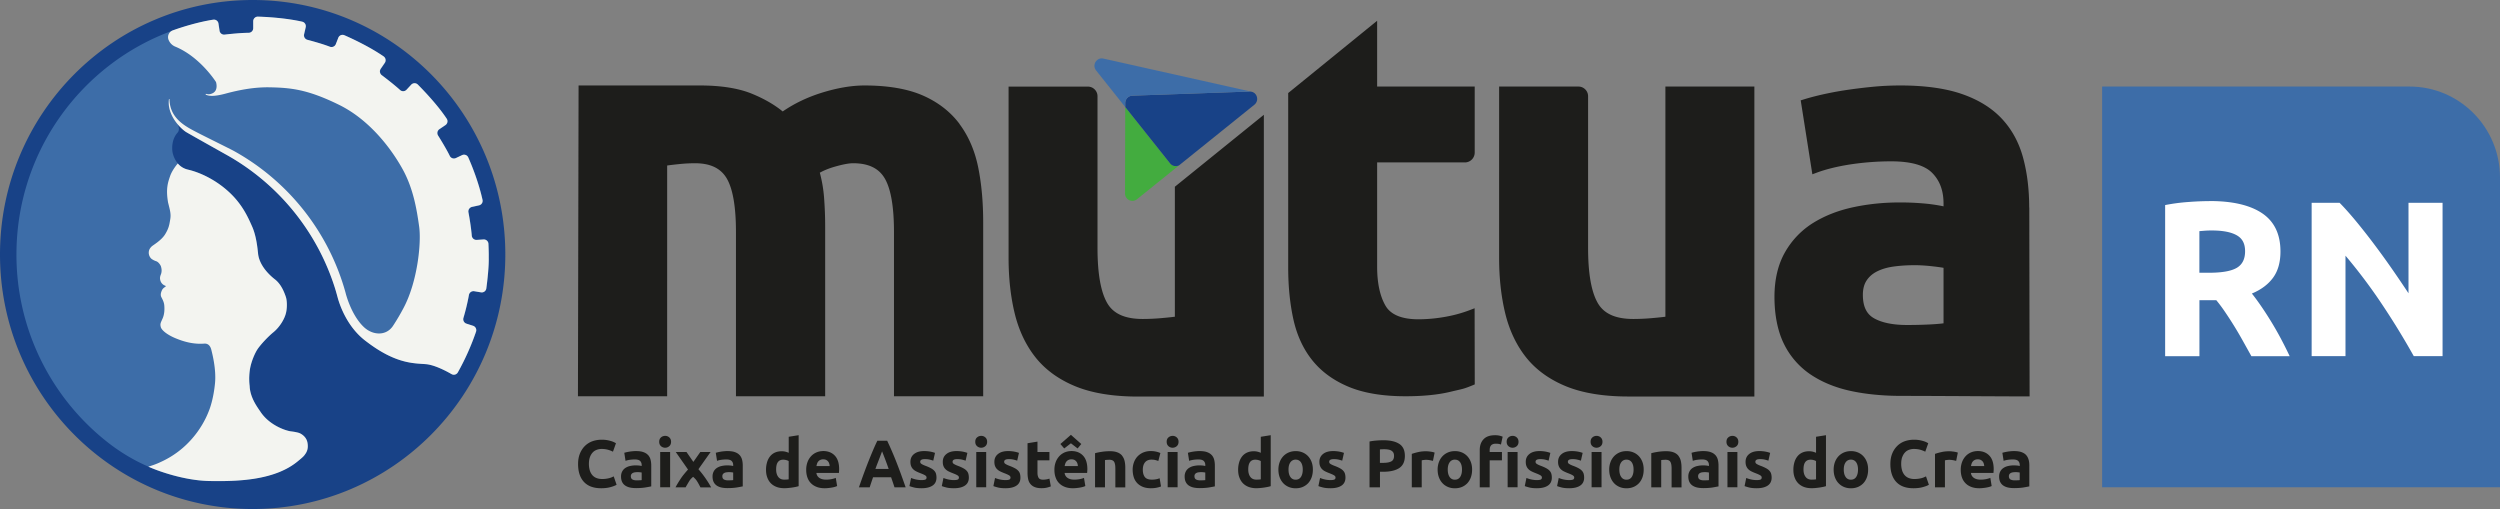 <svg width="388" height="79" fill="none" xmlns="http://www.w3.org/2000/svg"><rect width="100%" height="100%" fill="#808080" stroke="none"/><g clip-path="url(#a)"><path d="M148.921 19.237c-1.416-1.897-3.341-3.387-5.719-4.427-2.358-1.025-5.392-1.545-9.026-1.545-2.029 0-4.275.386-6.675 1.138-2.239.702-4.261 1.68-6.026 2.895-1.29-1.054-2.888-1.975-4.771-2.748-2.071-.85-4.792-1.285-8.077-1.285H89.795l-.098 48.233h13.845V25.687c.628-.085 1.27-.162 1.919-.225a23.687 23.687 0 0 1 2.399-.127c2.343 0 3.941.745 4.882 2.277.984 1.609 1.479 4.433 1.479 8.403v25.483h13.845V35.333a59.18 59.18 0 0 0-.174-4.707 21.138 21.138 0 0 0-.656-3.822c.677-.38 1.507-.71 2.469-.977 1.158-.323 2.058-.492 2.686-.492 2.343 0 3.94.745 4.875 2.277.984 1.609 1.479 4.433 1.479 8.403v25.483h13.845V34.476c0-3.105-.258-5.965-.774-8.501-.523-2.586-1.5-4.848-2.909-6.738h.014ZM182.345 49.153c-.642.085-1.367.155-2.162.225-.998.085-1.946.127-2.825.127-2.734 0-4.534-.794-5.496-2.431-1.012-1.715-1.528-4.595-1.528-8.558V14.944a1.5 1.5 0 0 0-1.493-1.504h-12.31v26.608c0 3.105.321 5.993.948 8.585.642 2.635 1.73 4.94 3.244 6.844 1.527 1.918 3.613 3.429 6.207 4.49 2.567 1.046 5.824 1.58 9.661 1.58h19.557v-43.73l-13.81 11.165v20.164l.007.007ZM258.483 49.154c-.642.084-1.367.154-2.162.224-.998.085-1.946.127-2.825.127-2.734 0-4.534-.794-5.496-2.431-1.012-1.714-1.528-4.595-1.528-8.558V14.937a1.5 1.5 0 0 0-1.492-1.503h-12.318V40.04c0 3.105.321 5.993.948 8.586.642 2.634 1.73 4.939 3.244 6.843 1.527 1.918 3.613 3.429 6.207 4.49 2.567 1.046 5.824 1.58 9.661 1.58h19.557V13.434h-13.81v35.713l.014.007ZM314.931 32.2c0-2.825-.321-5.431-.956-7.75-.641-2.36-1.757-4.398-3.313-6.05-1.555-1.657-3.648-2.943-6.207-3.821-2.532-.872-5.734-1.314-9.507-1.314-1.472 0-2.958.07-4.415.217-1.437.141-2.832.317-4.136.513a52.38 52.38 0 0 0-3.641.689 40.035 40.035 0 0 0-2.79.738l-.496.154 1.807 11.474.683-.253c1.479-.548 3.265-.984 5.294-1.293a42.142 42.142 0 0 1 6.264-.464c3.034 0 5.168.597 6.347 1.785 1.193 1.201 1.772 2.761 1.772 4.777v.422a25.39 25.39 0 0 0-2.428-.386 41.35 41.35 0 0 0-4.422-.218c-2.455 0-4.861.246-7.149.737-2.316.492-4.401 1.307-6.201 2.417a12.767 12.767 0 0 0-4.394 4.56c-1.095 1.904-1.646 4.244-1.646 6.956 0 2.712.474 5.22 1.416 7.166a12.162 12.162 0 0 0 4.094 4.8c1.751 1.2 3.857 2.079 6.264 2.606 2.371.52 5.05.78 7.958.78 2.72 0 8.307.028 12.792.056 3.055.014 5.622.028 6.473.028h.6l-.049-29.333-.014.007ZM301.63 50.18c-.579.076-1.298.133-2.142.175a70.052 70.052 0 0 1-3.522.084c-2.197 0-3.934-.358-5.161-1.068-1.137-.66-1.688-1.84-1.688-3.611 0-.9.195-1.644.579-2.227.397-.598.927-1.061 1.632-1.413.725-.365 1.59-.618 2.567-.752 1.018-.14 2.113-.21 3.264-.21.816 0 1.737.056 2.727.168.711.078 1.304.162 1.751.24v8.613h-.007ZM228.058 48.149a20.85 20.85 0 0 1-3.822 1.033 23.618 23.618 0 0 1-4.08.372c-2.581 0-4.297-.703-5.113-2.087-.872-1.49-1.311-3.534-1.311-6.084V25.209h13.615c.844 0 1.528-.689 1.528-1.539V13.433h-15.143V3.219l-13.803 11.22v27.113c0 2.93.279 5.642.816 8.06.551 2.465 1.548 4.601 2.95 6.337 1.409 1.75 3.313 3.126 5.65 4.096 2.316.962 5.266 1.454 8.774 1.454 2.741 0 5.092-.232 6.989-.695.495-.12.851-.197 1.137-.267.802-.183 1.102-.246 2.267-.724l.37-.155-.021-11.817-.809.309h.006Z" fill="#1D1D1B"/><path d="M194.643 14.418s-.015-.007-.022-.015c0 0 .014.008.022.015ZM194.509 14.34s-.042-.021-.063-.028c.021.007.042.02.063.028ZM194.356 14.27l-.07-.021c.028 0 .049.014.07.021ZM194.935 15.984l.035-.056c-.014.02-.021.035-.035.056ZM195.018 15.83s.022-.042.029-.063c-.007.02-.014.042-.029.063ZM194.83 16.125s.014-.021.021-.028c-.007.007-.014.02-.021.028ZM195.081 15.668s.007-.043.014-.057a.132.132 0 0 1-.014.056ZM181.599 25.357l-6.961-8.748-.035 13.413c0 .963 1.102 1.504 1.855.9l6.529-5.256a1.136 1.136 0 0 1-1.388-.31Z" fill="#43AC3F"/><path d="M194.642 14.417s-.014-.007-.021-.014c-.035-.028-.077-.05-.112-.07-.021-.008-.042-.022-.063-.029a.382.382 0 0 0-.097-.035l-.07-.02a1.342 1.342 0 0 0-.342-.043l-18.197.64a1.144 1.144 0 0 0-1.102 1.145v.618l6.961 8.747c.341.429.92.541 1.388.31l11.697-9.415a.879.879 0 0 0 .139-.134c.007-.007.014-.021.021-.028a.586.586 0 0 0 .084-.112l.035-.057a.736.736 0 0 0 .048-.098c.007-.021.021-.042.028-.063.014-.035.021-.063.035-.099 0-.02.007-.042.014-.063l.021-.12v-.041a1.182 1.182 0 0 0-.474-1.033l.007.014Z" fill="#184287"/><path d="M174.638 15.991c0-.618.488-1.124 1.102-1.145l18.197-.64c.126 0 .237.015.342.043-.021 0-.035-.014-.056-.014l-22.975-5.143c-1.053-.24-1.814.997-1.137 1.84l4.52 5.677v-.618h.007Z" fill="#3D6DA8"/><path d="M94.963 74.068a3.04 3.04 0 0 1-.383.133 4.274 4.274 0 0 1-1.123.14c-.37 0-.69-.063-.956-.182a1.617 1.617 0 0 1-.635-.499 2.105 2.105 0 0 1-.355-.745 3.612 3.612 0 0 1-.112-.934c0-.415.056-.773.168-1.06.111-.296.258-.528.439-.718.181-.19.39-.316.628-.4a2.17 2.17 0 0 1 .732-.126c.37 0 .705.042.998.126.292.084.55.183.767.302l.467-1.314a3.652 3.652 0 0 0-.272-.147 2.845 2.845 0 0 0-.467-.183 5.574 5.574 0 0 0-.649-.155 4.984 4.984 0 0 0-.83-.063c-.523 0-1.011.085-1.458.246a3.212 3.212 0 0 0-1.157.738c-.321.323-.58.716-.768 1.187-.188.47-.279 1.005-.279 1.602 0 1.202.307 2.129.914 2.782.614.654 1.5.977 2.664.977.544 0 1.026-.056 1.437-.169.412-.112.733-.231.963-.372l-.447-1.3c-.09.042-.188.085-.3.134h.014ZM100.564 70.611c-.181-.197-.425-.344-.732-.45-.3-.105-.684-.154-1.137-.154-.181 0-.356.007-.53.028a5.47 5.47 0 0 0-.502.063c-.16.028-.307.056-.44.085-.132.035-.244.063-.335.09l.196 1.251c.181-.07.404-.126.662-.161.251-.035.517-.056.775-.056.39 0 .67.077.83.239.16.161.237.372.237.632v.147a2.83 2.83 0 0 0-.377-.07 5.784 5.784 0 0 0-.53-.028c-.293 0-.579.028-.858.091a2.134 2.134 0 0 0-.732.288c-.216.134-.384.31-.51.534a1.637 1.637 0 0 0-.195.815c0 .324.056.619.168.844.111.231.272.414.474.555.21.14.453.246.74.309.285.063.606.091.955.091.558 0 1.032-.035 1.43-.098.397-.064.697-.127.92-.169v-3.232c0-.337-.035-.646-.111-.927a1.673 1.673 0 0 0-.384-.71l-.014-.007Zm-.976 3.9a1.995 1.995 0 0 1-.335.028c-.14.007-.286.014-.433.014-.285 0-.502-.05-.67-.14-.16-.1-.243-.26-.243-.507 0-.126.028-.225.084-.309a.577.577 0 0 1 .23-.197.984.984 0 0 1 .334-.098c.126-.014.265-.028.412-.028.105 0 .216.007.342.021.125.014.216.028.279.042v1.18-.007ZM104.003 70.147h-1.542v5.48h1.542v-5.48ZM103.229 67.647a.956.956 0 0 0-.649.245c-.181.162-.272.387-.272.675 0 .288.091.506.272.674a.944.944 0 0 0 .649.246c.251 0 .46-.084.648-.246.182-.161.272-.386.272-.674 0-.288-.09-.506-.272-.675a.912.912 0 0 0-.648-.245ZM108.397 72.817l1.89-2.67h-1.597l-1.081 1.54-1.067-1.54h-1.667c.307.436.614.879.927 1.328.314.443.642.914.977 1.399-.188.21-.384.435-.579.674a9.161 9.161 0 0 0-.551.738 24.77 24.77 0 0 0-.467.737c-.14.24-.258.443-.342.612h1.569c.077-.14.154-.288.251-.443.091-.161.189-.323.286-.485.098-.161.203-.302.307-.407.105-.113.216-.211.321-.295.112.098.223.204.335.323.111.12.223.267.321.435.104.17.195.33.279.492l.209.394h1.653c-.202-.387-.474-.83-.809-1.321-.335-.499-.719-.99-1.158-1.497l-.007-.014ZM114.765 70.611c-.181-.197-.425-.344-.732-.45-.3-.105-.684-.154-1.137-.154-.181 0-.356.007-.53.028a5.413 5.413 0 0 0-.502.063c-.161.028-.307.056-.44.085-.132.035-.244.063-.335.09l.196 1.251c.181-.07.404-.126.662-.161a5.74 5.74 0 0 1 .774-.056c.391 0 .67.077.83.239.161.161.238.372.238.632v.147a2.862 2.862 0 0 0-.377-.07 5.778 5.778 0 0 0-.53-.028c-.293 0-.579.028-.858.091a2.13 2.13 0 0 0-.732.288c-.217.134-.384.31-.51.534a1.642 1.642 0 0 0-.195.815c0 .324.056.619.168.844.111.231.272.414.474.555.202.14.453.246.739.309s.607.091.956.091c.558 0 1.032-.035 1.43-.098.39-.064.697-.127.92-.169v-3.232c0-.337-.035-.646-.111-.927a1.673 1.673 0 0 0-.384-.71l-.014-.007Zm-.976 3.9a2.005 2.005 0 0 1-.335.028c-.14.007-.286.014-.433.014-.286 0-.502-.05-.669-.14-.161-.1-.244-.26-.244-.507 0-.126.028-.225.083-.309a.579.579 0 0 1 .231-.197.978.978 0 0 1 .334-.098 3.69 3.69 0 0 1 .412-.028c.104 0 .216.007.342.021.125.014.216.028.279.042v1.18-.007ZM122.403 70.274a3.132 3.132 0 0 0-.51-.175 2.368 2.368 0 0 0-.572-.064c-.383 0-.732.064-1.032.197-.3.133-.551.323-.76.576a2.626 2.626 0 0 0-.474.913 4.017 4.017 0 0 0-.168 1.202c0 .442.063.836.196 1.18.125.352.313.654.551.9.244.246.537.435.892.569.349.133.754.196 1.2.196.188 0 .384-.007.586-.028.202-.02.404-.042.6-.07.195-.028.383-.063.565-.098.181-.035.334-.078.474-.12v-7.911l-1.541.246v2.48l-.007.007Zm0 4.117a2.429 2.429 0 0 1-.293.035 6.364 6.364 0 0 1-.384.014c-.418 0-.739-.147-.949-.435-.216-.288-.32-.675-.32-1.16 0-.997.362-1.503 1.095-1.503.16 0 .313.021.474.063.153.043.279.092.377.155v2.831ZM127.738 70.007a2.7 2.7 0 0 0-.969.183c-.314.126-.593.309-.837.555a2.805 2.805 0 0 0-.586.913 3.413 3.413 0 0 0-.223 1.279c0 .4.056.78.174 1.124.112.344.286.646.53.9.237.252.537.456.9.597.363.147.788.217 1.276.217.196 0 .384-.014.579-.035.196-.02.377-.042.544-.077.168-.028.321-.063.461-.105a2.18 2.18 0 0 0 .335-.127l-.21-1.265c-.174.078-.397.14-.669.197-.272.05-.551.077-.83.077-.44 0-.795-.09-1.06-.28a1.032 1.032 0 0 1-.447-.76h3.495c.007-.084.013-.175.02-.288.007-.105.014-.203.014-.295 0-.927-.223-1.623-.669-2.1-.447-.478-1.06-.717-1.835-.717l.007.007Zm-1.025 2.333c.021-.134.056-.26.098-.394.042-.126.111-.239.195-.337a.874.874 0 0 1 .314-.232c.125-.056.272-.091.446-.091.175 0 .328.035.454.091.118.063.223.148.3.239.076.098.139.21.174.33.042.127.063.253.07.387h-2.037l-.014.007ZM139.08 71.61a52.524 52.524 0 0 0-1.388-3.205h-1.528a30.92 30.92 0 0 0-.697 1.539 68.311 68.311 0 0 0-.684 1.665c-.23.583-.467 1.209-.711 1.869-.245.66-.496 1.377-.768 2.157h1.674c.077-.246.161-.506.251-.773.091-.267.182-.527.272-.794h2.797c.091.26.182.527.272.794.091.267.175.52.258.773h1.73c-.272-.78-.53-1.497-.767-2.157-.244-.66-.481-1.279-.711-1.869Zm-3.216 1.165c.112-.309.223-.61.335-.892.112-.288.209-.548.3-.78l.237-.625c.07-.183.126-.323.16-.429l.168.422c.07.183.153.386.244.625.091.232.188.5.293.78.104.288.209.583.321.9H135.864ZM145.001 73.063c-.125-.14-.3-.274-.523-.393a6.11 6.11 0 0 0-.837-.373c-.167-.063-.3-.12-.411-.175-.105-.057-.189-.099-.251-.148a.334.334 0 0 1-.126-.14.426.426 0 0 1-.035-.169c0-.274.244-.408.726-.408.265 0 .495.021.711.07.209.05.405.106.586.17l.272-1.21a4.688 4.688 0 0 0-.726-.196 5.243 5.243 0 0 0-.955-.084c-.663 0-1.186.147-1.562.45-.377.295-.572.702-.572 1.215 0 .267.034.492.111.675.077.19.182.35.321.484.14.134.307.253.502.344.196.099.419.19.656.282.307.119.544.224.69.316.154.098.224.204.224.33 0 .162-.056.267-.175.323-.118.056-.314.084-.6.084s-.544-.028-.816-.084a4.67 4.67 0 0 1-.809-.246l-.258 1.258c.126.056.349.126.67.21.321.085.725.127 1.206.127.74 0 1.312-.14 1.716-.414.405-.274.607-.689.607-1.23 0-.225-.028-.428-.077-.604a1.098 1.098 0 0 0-.272-.47l.007.006ZM150.023 73.063c-.125-.14-.3-.274-.523-.393a6.11 6.11 0 0 0-.837-.373c-.167-.063-.3-.12-.411-.175-.105-.057-.189-.099-.251-.148a.334.334 0 0 1-.126-.14.426.426 0 0 1-.035-.169c0-.274.244-.408.726-.408.265 0 .495.021.711.07.209.05.404.106.586.17l.272-1.21a4.688 4.688 0 0 0-.726-.196 5.243 5.243 0 0 0-.955-.084c-.663 0-1.186.147-1.562.45-.377.295-.572.702-.572 1.215 0 .267.034.492.111.675.077.19.182.35.321.484.14.134.307.253.502.344.196.099.419.19.656.282.307.119.544.224.69.316.154.098.224.204.224.33 0 .162-.056.267-.175.323-.118.056-.314.084-.6.084s-.544-.028-.816-.084a4.67 4.67 0 0 1-.809-.246l-.258 1.258c.126.056.349.126.67.21.321.085.725.127 1.206.127.74 0 1.312-.14 1.716-.414.405-.274.607-.689.607-1.23 0-.225-.028-.428-.077-.604a1.108 1.108 0 0 0-.272-.47l.007.006ZM152.283 67.647a.96.96 0 0 0-.649.245c-.188.162-.272.387-.272.675 0 .288.091.506.272.674a.947.947 0 0 0 .649.246.96.96 0 0 0 .649-.246c.181-.161.272-.386.272-.674 0-.288-.091-.506-.272-.675a.916.916 0 0 0-.649-.245ZM153.057 70.147h-1.541v5.48h1.541v-5.48ZM158.03 73.063a1.873 1.873 0 0 0-.523-.393 6.11 6.11 0 0 0-.837-.373c-.167-.063-.3-.12-.411-.175-.105-.057-.188-.099-.251-.148a.334.334 0 0 1-.126-.14.426.426 0 0 1-.035-.169c0-.274.244-.408.726-.408.265 0 .495.021.711.07.209.05.405.106.586.17l.272-1.21a4.671 4.671 0 0 0-.725-.196 5.263 5.263 0 0 0-.956-.084c-.662 0-1.186.147-1.562.45-.377.295-.572.702-.572 1.215 0 .267.035.492.111.675.077.19.182.35.321.484.14.134.307.253.502.344.196.099.419.19.656.282.307.119.544.224.691.316.153.098.223.204.223.33 0 .162-.056.267-.175.323-.118.056-.313.084-.599.084s-.544-.028-.816-.084a4.68 4.68 0 0 1-.81-.246l-.258 1.258c.126.056.349.126.67.21.321.085.725.127 1.207.127.739 0 1.311-.14 1.715-.414.405-.274.607-.689.607-1.23 0-.225-.028-.428-.076-.604a1.11 1.11 0 0 0-.273-.47l.007.006ZM162.39 74.398a2.6 2.6 0 0 1-.509.049c-.342 0-.572-.098-.691-.295-.112-.197-.174-.457-.174-.78v-1.925h1.855v-1.293h-1.855v-1.616l-1.542.253v4.61c0 .357.035.674.098.969.063.295.181.54.349.744.167.204.383.366.662.478.272.113.621.176 1.046.176.335 0 .614-.028.837-.085.231-.056.433-.119.621-.196l-.216-1.209a2.408 2.408 0 0 1-.481.127v-.007ZM166.205 68.798l1.039.801.572-.688-1.611-1.427-1.632 1.427.593.688 1.039-.8ZM166.261 70.007c-.335 0-.656.063-.97.183-.314.126-.593.309-.837.555a2.822 2.822 0 0 0-.586.913 3.413 3.413 0 0 0-.223 1.279c0 .4.056.78.175 1.124.111.344.286.646.53.9.237.252.537.456.899.597.363.147.789.217 1.277.217.195 0 .384-.014.579-.035.195-.02.376-.042.544-.077a3.71 3.71 0 0 0 .46-.105 2.14 2.14 0 0 0 .335-.127l-.209-1.265c-.175.078-.398.14-.67.197-.272.05-.551.077-.83.077-.439 0-.795-.09-1.06-.28a1.03 1.03 0 0 1-.446-.76h3.494c.007-.084.014-.175.021-.288.007-.105.014-.203.014-.295 0-.927-.223-1.623-.67-2.1-.446-.478-1.06-.717-1.834-.717l.007.007Zm-1.025 2.333c.02-.134.055-.26.097-.394a1.03 1.03 0 0 1 .195-.337.883.883 0 0 1 .314-.232c.126-.056.272-.091.447-.091.174 0 .328.035.453.091.119.063.223.148.3.239.077.098.14.21.174.33.042.127.063.253.07.387h-2.037l-.013.007ZM174.156 70.723a1.707 1.707 0 0 0-.732-.513c-.307-.12-.69-.183-1.151-.183-.46 0-.893.035-1.304.099a8.183 8.183 0 0 0-1.018.21v5.298h1.541v-4.23c.098-.014.202-.028.328-.035.125-.007.244-.014.356-.014.355 0 .599.106.732.316.132.211.195.563.195 1.061v2.91h1.542v-3.1c0-.372-.042-.716-.112-1.018a2.047 2.047 0 0 0-.384-.794l.007-.007ZM179.381 74.391c-.217.035-.412.05-.6.05-.523 0-.893-.134-1.102-.408-.209-.274-.314-.654-.314-1.145 0-.464.112-.844.335-1.125.223-.28.565-.428 1.018-.428.216 0 .405.02.579.063.174.042.328.091.474.148l.321-1.237a3.57 3.57 0 0 0-.704-.225 3.56 3.56 0 0 0-.796-.077 2.96 2.96 0 0 0-1.178.225 2.725 2.725 0 0 0-.879.618c-.244.26-.426.57-.551.913a3.298 3.298 0 0 0-.195 1.124c0 .401.055.787.16 1.139a2.4 2.4 0 0 0 .509.913c.23.253.523.457.886.611.356.148.788.225 1.283.225.321 0 .621-.028.893-.084.272-.056.495-.12.67-.197l-.216-1.272a2.547 2.547 0 0 1-.593.169ZM182.763 70.147h-1.541v5.48h1.541v-5.48ZM181.989 67.647a.96.96 0 0 0-.649.245c-.188.162-.272.387-.272.675 0 .288.091.506.272.674a.947.947 0 0 0 .649.246.958.958 0 0 0 .649-.246c.181-.161.272-.386.272-.674 0-.288-.091-.506-.272-.675a.916.916 0 0 0-.649-.245ZM188.036 70.611c-.181-.197-.425-.344-.732-.45-.3-.105-.683-.154-1.137-.154-.181 0-.356.007-.53.028a5.457 5.457 0 0 0-.502.063c-.161.028-.307.056-.44.085-.132.035-.244.063-.334.09l.195 1.251c.181-.07.405-.126.663-.161.251-.035.516-.056.774-.056.39 0 .669.077.83.239.16.161.237.372.237.632v.147a2.83 2.83 0 0 0-.377-.07 5.758 5.758 0 0 0-.53-.028c-.293 0-.579.028-.858.091a2.13 2.13 0 0 0-.732.288c-.216.134-.384.31-.509.534a1.631 1.631 0 0 0-.195.815c0 .324.055.619.167.844.112.231.272.414.474.555.209.14.454.246.74.309s.606.091.955.091c.558 0 1.032-.035 1.43-.098.398-.064.697-.127.921-.169v-3.232c0-.337-.035-.646-.112-.927a1.662 1.662 0 0 0-.384-.71l-.014-.007Zm-.976 3.9a1.995 1.995 0 0 1-.335.028 8.622 8.622 0 0 1-.432.014c-.286 0-.502-.05-.67-.14-.16-.1-.244-.26-.244-.507 0-.126.028-.225.084-.309a.576.576 0 0 1 .23-.197.984.984 0 0 1 .335-.098c.125-.014.265-.028.411-.028.105 0 .216.007.342.021.126.014.216.028.279.042v1.18-.007ZM195.674 70.274a3.122 3.122 0 0 0-.509-.175 2.38 2.38 0 0 0-.572-.064c-.384 0-.732.064-1.032.197-.3.133-.551.323-.761.576a2.643 2.643 0 0 0-.474.913 4.018 4.018 0 0 0-.167 1.202c0 .442.062.836.195 1.18.126.352.314.654.551.9.244.246.537.435.886.569a3.36 3.36 0 0 0 1.2.196c.188 0 .383-.007.585-.028.203-.02.405-.042.6-.07.196-.028.384-.063.565-.098.182-.035.335-.078.474-.12v-7.911l-1.541.246v2.487Zm0 4.117a2.403 2.403 0 0 1-.293.035 6.303 6.303 0 0 1-.384.014c-.418 0-.739-.147-.948-.435-.216-.288-.321-.675-.321-1.16 0-.997.363-1.503 1.095-1.503.161 0 .314.021.474.063.154.043.279.092.377.155v2.831ZM203.012 70.8a2.477 2.477 0 0 0-.844-.583 2.725 2.725 0 0 0-1.082-.203c-.39 0-.739.07-1.067.203a2.59 2.59 0 0 0-.851.584 2.72 2.72 0 0 0-.558.906 3.323 3.323 0 0 0-.202 1.173c0 .429.063.83.195 1.188.133.358.314.66.551.913.231.253.517.45.844.59.328.14.691.211 1.088.211.398 0 .775-.07 1.102-.21.328-.141.607-.338.844-.591.231-.253.412-.562.538-.913.125-.359.188-.752.188-1.188 0-.435-.063-.822-.195-1.173a2.636 2.636 0 0 0-.551-.906Zm-1.109 3.225c-.189.281-.461.422-.817.422a.932.932 0 0 1-.816-.422c-.195-.28-.293-.66-.293-1.145 0-.484.098-.857.293-1.13a.95.95 0 0 1 .816-.415.95.95 0 0 1 .817.414c.188.274.285.654.285 1.131 0 .478-.097.857-.285 1.145ZM208.473 73.063c-.126-.14-.3-.274-.523-.393a6.11 6.11 0 0 0-.837-.373c-.168-.063-.3-.12-.412-.175-.104-.057-.188-.099-.251-.148a.33.33 0 0 1-.125-.14.426.426 0 0 1-.035-.169c0-.274.244-.408.725-.408.265 0 .495.021.712.07.209.05.404.106.585.17l.272-1.21a4.671 4.671 0 0 0-.725-.196 5.26 5.26 0 0 0-.955-.084c-.663 0-1.186.147-1.563.45-.377.295-.572.702-.572 1.215 0 .267.035.492.112.675.076.19.181.35.321.484.139.134.307.253.502.344.195.099.418.19.655.282.307.119.545.224.691.316.153.098.223.204.223.33 0 .162-.056.267-.174.323-.119.056-.314.084-.6.084s-.544-.028-.816-.084a4.67 4.67 0 0 1-.809-.246l-.258 1.258c.125.056.348.126.669.21.321.085.726.127 1.207.127.739 0 1.311-.14 1.716-.414.404-.274.607-.689.607-1.23 0-.225-.028-.428-.077-.604a1.118 1.118 0 0 0-.272-.47l.007.006ZM217.171 68.896c-.572-.38-1.395-.569-2.463-.569-.299 0-.641.014-1.039.042a8.97 8.97 0 0 0-1.116.148v7.117h1.618v-2.417h.51c1.074 0 1.904-.197 2.483-.576.579-.386.872-1.012.872-1.883s-.286-1.482-.858-1.862h-.007Zm-1.235 2.705c-.286.155-.704.232-1.262.232h-.51v-2.087c.084 0 .182-.014.293-.02.112 0 .231-.008.342-.008.237 0 .447.014.642.05.195.028.356.084.495.168a.904.904 0 0 1 .314.316c.07.134.105.295.105.5 0 .414-.14.702-.426.856l.007-.007ZM221.997 70.091l-.356-.042c-.118-.007-.216-.014-.299-.014-.461 0-.879.042-1.256.134a8.52 8.52 0 0 0-.976.274v5.192h1.541v-4.188c.07-.02.167-.042.307-.056.132-.014.251-.028.349-.028.216 0 .411.021.6.056.188.035.348.078.488.106l.258-1.28a1.933 1.933 0 0 0-.3-.09c-.119-.029-.23-.043-.349-.064h-.007ZM227.724 70.8a2.458 2.458 0 0 0-.844-.583 2.724 2.724 0 0 0-1.081-.203c-.391 0-.74.07-1.068.203-.327.14-.613.338-.85.584a2.705 2.705 0 0 0-.559.906 3.323 3.323 0 0 0-.202 1.173c0 .429.063.83.196 1.188.132.358.313.66.551.913.23.253.516.45.844.59.327.14.69.211 1.088.211.397 0 .774-.07 1.102-.21.327-.141.606-.338.844-.591.23-.253.411-.562.537-.913.125-.359.188-.752.188-1.188 0-.435-.063-.822-.195-1.173a2.636 2.636 0 0 0-.551-.906Zm-1.109 3.225c-.189.281-.461.422-.816.422a.93.93 0 0 1-.816-.422c-.196-.28-.293-.66-.293-1.145 0-.484.097-.857.293-1.13a.948.948 0 0 1 .816-.415c.348 0 .62.14.816.414.188.274.286.654.286 1.131 0 .478-.098.857-.286 1.145ZM231.239 69.473a.922.922 0 0 1 .154-.323.68.68 0 0 1 .299-.211c.126-.056.286-.077.475-.077.139 0 .272.007.411.028.133.02.258.056.37.105l.265-1.222a3.606 3.606 0 0 0-.481-.155 2.963 2.963 0 0 0-.719-.07c-.781 0-1.367.204-1.764.625-.398.415-.593.977-.593 1.686v5.776h1.541v-4.188h1.904v-1.293h-1.904v-.266c0-.148.014-.282.042-.408v-.007ZM234.754 67.647a.943.943 0 0 0-.648.245c-.182.162-.272.387-.272.675 0 .288.09.506.272.674a.943.943 0 0 0 .648.246.958.958 0 0 0 .649-.246c.181-.161.272-.386.272-.674 0-.288-.091-.506-.272-.675a.914.914 0 0 0-.649-.245ZM235.529 70.147h-1.542v5.48h1.542v-5.48ZM240.502 73.063c-.126-.14-.3-.274-.523-.393a6.222 6.222 0 0 0-.837-.373c-.168-.063-.3-.12-.412-.175-.105-.057-.188-.099-.251-.148a.334.334 0 0 1-.126-.14.426.426 0 0 1-.034-.169c0-.274.244-.408.725-.408.265 0 .495.021.711.07.21.05.405.106.586.17l.272-1.21a4.671 4.671 0 0 0-.725-.196 5.263 5.263 0 0 0-.956-.084c-.662 0-1.185.147-1.562.45-.377.295-.572.702-.572 1.215 0 .267.035.492.112.675.076.19.181.35.32.484.14.134.307.253.503.344.195.099.418.19.655.282.307.119.544.224.691.316.153.098.223.204.223.33 0 .162-.056.267-.174.323-.119.056-.314.084-.6.084s-.544-.028-.816-.084a4.67 4.67 0 0 1-.809-.246l-.258 1.258c.125.056.348.126.669.21.321.085.726.127 1.207.127.739 0 1.311-.14 1.716-.414.404-.274.606-.689.606-1.23 0-.225-.027-.428-.076-.604a1.118 1.118 0 0 0-.272-.47l.007.006ZM245.517 73.063c-.126-.14-.3-.274-.523-.393a6.222 6.222 0 0 0-.837-.373c-.168-.063-.3-.12-.412-.175-.105-.057-.188-.099-.251-.148a.334.334 0 0 1-.126-.14.426.426 0 0 1-.034-.169c0-.274.244-.408.725-.408.265 0 .495.021.711.07.21.05.405.106.586.17l.272-1.21a4.671 4.671 0 0 0-.725-.196 5.263 5.263 0 0 0-.956-.084c-.662 0-1.185.147-1.562.45-.377.295-.572.702-.572 1.215 0 .267.035.492.112.675.076.19.181.35.32.484.14.134.307.253.503.344.195.099.418.19.655.282.307.119.544.224.691.316.153.098.223.204.223.33 0 .162-.056.267-.174.323-.119.056-.314.084-.6.084s-.544-.028-.816-.084a4.67 4.67 0 0 1-.809-.246l-.258 1.258c.125.056.348.126.669.21.321.085.726.127 1.207.127.739 0 1.311-.14 1.716-.414.404-.274.606-.689.606-1.23 0-.225-.027-.428-.076-.604a1.118 1.118 0 0 0-.272-.47l.007.006ZM247.783 67.647a.956.956 0 0 0-.648.245c-.188.162-.272.387-.272.675 0 .288.09.506.272.674a.943.943 0 0 0 .648.246.956.956 0 0 0 .649-.246c.181-.161.272-.386.272-.674 0-.288-.091-.506-.272-.675a.912.912 0 0 0-.649-.245ZM248.558 70.147h-1.542v5.48h1.542v-5.48ZM254.354 70.8a2.458 2.458 0 0 0-.844-.583 2.724 2.724 0 0 0-1.081-.203c-.391 0-.74.07-1.067.203a2.59 2.59 0 0 0-.851.584 2.687 2.687 0 0 0-.558.906 3.3 3.3 0 0 0-.203 1.173c0 .429.063.83.196 1.188.132.358.314.66.551.913.23.253.516.45.844.59.327.14.69.211 1.088.211.397 0 .774-.07 1.102-.21.328-.141.607-.338.844-.591.23-.253.411-.562.537-.913.125-.359.188-.752.188-1.188 0-.435-.063-.822-.195-1.173a2.636 2.636 0 0 0-.551-.906Zm-1.109 3.225c-.189.281-.461.422-.816.422a.93.93 0 0 1-.816-.422c-.196-.28-.293-.66-.293-1.145 0-.484.097-.857.293-1.13a.948.948 0 0 1 .816-.415c.348 0 .62.14.816.414.188.274.286.654.286 1.131 0 .478-.098.857-.286 1.145ZM260.485 70.723a1.717 1.717 0 0 0-.733-.513c-.306-.12-.69-.183-1.15-.183-.461 0-.893.035-1.305.099a8.222 8.222 0 0 0-1.018.21v5.298h1.541v-4.23c.098-.014.203-.028.328-.035.126-.007.244-.014.356-.014.356 0 .6.106.732.316.133.211.196.563.196 1.061v2.91h1.541v-3.1c0-.372-.042-.716-.112-1.018a2.045 2.045 0 0 0-.383-.794l.007-.007ZM266.204 70.611c-.181-.197-.425-.344-.732-.45-.3-.105-.684-.154-1.137-.154-.181 0-.356.007-.53.028a5.413 5.413 0 0 0-.502.063c-.161.028-.307.056-.44.085-.132.035-.244.063-.335.09l.196 1.251c.181-.07.404-.126.662-.161s.516-.056.775-.056c.39 0 .669.077.83.239.16.161.237.372.237.632v.147a2.83 2.83 0 0 0-.377-.07 5.778 5.778 0 0 0-.53-.028c-.293 0-.579.028-.858.091a2.13 2.13 0 0 0-.732.288c-.217.134-.384.31-.509.534a1.631 1.631 0 0 0-.196.815c0 .324.056.619.168.844.111.231.272.414.474.555.209.14.453.246.739.309s.607.091.956.091c.558 0 1.032-.035 1.43-.098.397-.064.697-.127.92-.169v-3.232a3.51 3.51 0 0 0-.111-.927 1.673 1.673 0 0 0-.384-.71l-.014-.007Zm-.976 3.9a2.005 2.005 0 0 1-.335.028c-.14.007-.286.014-.433.014-.285 0-.502-.05-.669-.14-.161-.1-.244-.26-.244-.507 0-.126.028-.225.083-.309a.579.579 0 0 1 .231-.197.978.978 0 0 1 .334-.098 3.69 3.69 0 0 1 .412-.028c.105 0 .216.007.342.021.125.014.216.028.279.042v1.18-.007ZM269.643 70.147h-1.542v5.48h1.542v-5.48ZM268.869 67.647a.958.958 0 0 0-.649.245c-.188.162-.272.387-.272.675 0 .288.091.506.272.674a.946.946 0 0 0 .649.246c.251 0 .46-.084.648-.246.182-.161.272-.386.272-.674 0-.288-.09-.506-.272-.675a.912.912 0 0 0-.648-.245ZM274.616 73.063c-.126-.14-.3-.274-.523-.393a6.11 6.11 0 0 0-.837-.373c-.168-.063-.3-.12-.412-.175-.104-.057-.188-.099-.251-.148a.33.33 0 0 1-.125-.14.426.426 0 0 1-.035-.169c0-.274.244-.408.725-.408.265 0 .495.021.712.07.209.05.404.106.585.17l.273-1.21a4.72 4.72 0 0 0-.726-.196 5.26 5.26 0 0 0-.955-.084c-.663 0-1.186.147-1.563.45-.376.295-.572.702-.572 1.215 0 .267.035.492.112.675.077.19.181.35.321.484.139.134.307.253.502.344.195.099.418.19.656.282.306.119.544.224.69.316.153.098.223.204.223.33 0 .162-.056.267-.174.323-.119.056-.314.084-.6.084s-.544-.028-.816-.084a4.67 4.67 0 0 1-.809-.246l-.258 1.258c.125.056.349.126.669.21.321.085.726.127 1.207.127.739 0 1.311-.14 1.716-.414.404-.274.607-.689.607-1.23 0-.225-.028-.428-.077-.604a1.118 1.118 0 0 0-.272-.47l.007.006ZM281.849 70.274a3.155 3.155 0 0 0-.509-.175 2.38 2.38 0 0 0-.572-.064c-.384 0-.733.064-1.033.197a2.056 2.056 0 0 0-.76.576 2.643 2.643 0 0 0-.474.913 4.017 4.017 0 0 0-.168 1.202c0 .442.063.836.196 1.18.125.352.314.654.551.9.244.246.537.435.886.569.348.133.753.196 1.199.196.189 0 .384-.007.586-.028.202-.02.405-.042.6-.07.195-.028.384-.063.565-.098.181-.035.335-.078.474-.12v-7.911l-1.541.246v2.487Zm0 4.117a2.429 2.429 0 0 1-.293.035 6.333 6.333 0 0 1-.384.014c-.418 0-.739-.147-.948-.435-.217-.288-.321-.675-.321-1.16 0-.997.363-1.503 1.095-1.503.16 0 .314.021.474.063.154.043.279.092.377.155v2.831ZM289.187 70.8a2.477 2.477 0 0 0-.844-.583 2.725 2.725 0 0 0-1.082-.203c-.39 0-.739.07-1.067.203a2.61 2.61 0 0 0-.851.584 2.72 2.72 0 0 0-.558.906 3.323 3.323 0 0 0-.202 1.173c0 .429.063.83.195 1.188.133.358.314.66.551.913.231.253.517.45.844.59.328.14.691.211 1.088.211.398 0 .775-.07 1.103-.21.327-.141.606-.338.843-.591.231-.253.412-.562.538-.913.125-.359.188-.752.188-1.188 0-.435-.063-.822-.195-1.173a2.636 2.636 0 0 0-.551-.906Zm-1.109 3.225c-.189.281-.461.422-.817.422a.932.932 0 0 1-.816-.422c-.195-.28-.293-.66-.293-1.145 0-.484.098-.857.293-1.13a.95.95 0 0 1 .816-.415.95.95 0 0 1 .817.414c.188.274.286.654.286 1.131 0 .478-.098.857-.286 1.145ZM298.63 74.068c-.111.049-.237.091-.383.133a4.287 4.287 0 0 1-1.123.14 2.32 2.32 0 0 1-.956-.182 1.61 1.61 0 0 1-.634-.499 2.1 2.1 0 0 1-.356-.745 3.599 3.599 0 0 1-.112-.934c0-.415.056-.773.168-1.06.111-.289.258-.528.439-.718.181-.19.391-.316.628-.4.237-.084.481-.126.732-.126.37 0 .705.042.998.126.293.084.551.183.767.302l.467-1.314a3.59 3.59 0 0 0-.272-.147 2.83 2.83 0 0 0-.467-.183 5.565 5.565 0 0 0-.649-.155 4.983 4.983 0 0 0-.83-.063c-.523 0-1.011.085-1.458.246a3.205 3.205 0 0 0-1.157.738 3.524 3.524 0 0 0-.768 1.187c-.188.47-.279 1.005-.279 1.602 0 1.202.307 2.129.914 2.782.614.654 1.5.977 2.665.977.544 0 1.025-.056 1.436-.169.412-.112.733-.231.963-.372l-.447-1.3c-.09.042-.188.085-.299.134h.013ZM303.199 70.091l-.356-.042c-.118-.007-.216-.014-.299-.014-.461 0-.879.042-1.256.134a8.52 8.52 0 0 0-.976.274v5.192h1.541v-4.188c.07-.02.167-.042.307-.056.132-.014.251-.028.349-.028.216 0 .411.021.599.056.189.035.349.078.489.106l.258-1.28a1.968 1.968 0 0 0-.3-.09c-.119-.029-.23-.043-.349-.064h-.007ZM306.924 70.007c-.335 0-.656.063-.97.183-.314.126-.593.309-.837.555a2.822 2.822 0 0 0-.586.913 3.413 3.413 0 0 0-.223 1.279c0 .4.056.78.174 1.124.112.344.286.646.531.9.237.252.537.456.899.597.363.147.789.217 1.277.217.195 0 .383-.014.579-.035.195-.02.376-.042.544-.077a3.71 3.71 0 0 0 .46-.105 2.14 2.14 0 0 0 .335-.127l-.209-1.265c-.175.078-.398.14-.67.197-.272.05-.551.077-.83.077-.439 0-.795-.09-1.06-.28a1.035 1.035 0 0 1-.447-.76h3.495c.007-.084.014-.175.021-.288.007-.105.014-.203.014-.295 0-.927-.223-1.623-.67-2.1-.446-.478-1.06-.717-1.834-.717l.007.007Zm-1.026 2.333c.021-.134.056-.26.098-.394a1.03 1.03 0 0 1 .195-.337.883.883 0 0 1 .314-.232c.126-.056.272-.091.447-.091.174 0 .327.035.453.091.119.063.223.148.3.239.077.091.139.21.174.33.042.127.063.253.07.387h-2.037l-.014.007ZM314.826 71.32a1.66 1.66 0 0 0-.383-.709c-.182-.197-.426-.344-.733-.45-.3-.105-.683-.154-1.137-.154-.181 0-.355.007-.53.028a5.457 5.457 0 0 0-.502.063c-.16.028-.307.056-.439.085-.133.035-.244.063-.335.09l.195 1.251c.181-.07.405-.126.663-.161a5.74 5.74 0 0 1 .774-.056c.391 0 .67.077.83.239.16.161.237.372.237.632v.147a2.83 2.83 0 0 0-.377-.07 5.758 5.758 0 0 0-.53-.028c-.293 0-.579.028-.858.091a2.138 2.138 0 0 0-.732.288c-.216.134-.384.31-.509.534a1.631 1.631 0 0 0-.195.815c0 .324.055.619.167.844.112.231.272.414.474.555.21.14.454.246.74.309s.607.091.955.091c.558 0 1.033-.035 1.43-.098.398-.064.698-.127.921-.169v-3.232c0-.337-.035-.646-.112-.927l-.014-.007Zm-1.367 3.19a1.995 1.995 0 0 1-.335.029 8.622 8.622 0 0 1-.432.014c-.286 0-.502-.05-.67-.14-.16-.1-.244-.26-.244-.507 0-.126.028-.225.084-.309a.576.576 0 0 1 .23-.197.984.984 0 0 1 .335-.098c.125-.014.265-.028.411-.028.105 0 .217.007.342.021.126.014.216.028.279.042v1.18-.007Z" fill="#1D1D1B"/><path d="M39.164 78.262c21.264 0 38.501-17.364 38.501-38.783 0-21.42-17.237-38.784-38.5-38.784C17.9.695.662 18.06.662 39.48c0 21.42 17.237 38.783 38.501 38.783Z" fill="#3D6DA8"/><path d="M39.213 0C17.556 0 0 17.684 0 39.5S17.556 79 39.213 79s39.213-17.684 39.213-39.5S60.87 0 39.213 0Zm36.653 40.013c.035 1.342-.223 3.597-.377 4.757a.716.716 0 0 1-.823.61l-1.06-.175a.714.714 0 0 0-.816.583 33.734 33.734 0 0 1-.85 3.555.724.724 0 0 0 .466.893l1.026.33c.383.12.586.534.46.92a38.275 38.275 0 0 1-2.825 6.317l-.014.02a.677.677 0 0 1-.948.24c-.914-.527-2.679-1.44-3.997-1.546-1.862-.148-4.673-.028-9.22-3.513-3.565-2.614-4.52-7.075-4.52-7.075A36.148 36.148 0 0 0 35.035 23.95s-5.56-3.035-6.09-3.435c-.724-.548-.962-.822-1.457-1.384 0 0 .572.885.07 1.461-.935 1.026-.865 2.473-.795 2.944.07.47.537 2.36 2.427 2.796 1.89.436 4.345 1.595 6.403 3.513 2.064 1.918 2.943 3.949 3.564 5.354.62 1.405.81 3.225.9 4.09.146 1.763 1.57 3.26 2.622 4.074 1.047.815 1.514 2.206 1.688 2.698.175.492.252 1.553.035 2.487-.216.935-1.011 2.242-1.967 3.029-1.339 1.103-2.043 2.016-2.44 2.6-.398.582-1.026 1.967-1.208 3.245-.174 1.279-.07 2.157-.027 2.487.055 1.7 1.06 3.106 1.646 3.956 1.36 2.108 4.073 3.028 4.784 3.091.712.064 1.144.211 1.249.246.105.035 1.116.45 1.297 1.532.189 1.082-.244 1.595-.432 1.862-.189.267-.544.485-1.019.871-3.557 3.035-9.241 3.281-13.845 3.19-1.116-.021-2.273-.169-3.396-.38-4.436-.836-8.608-2.74-12.186-5.515A36.958 36.958 0 0 1 2.553 39.5c0-16.005 10.134-29.643 24.273-34.764 1.36-.485 3.815-1.28 6.29-1.666.391-.063.761.211.817.605l.167 1.11a.705.705 0 0 0 .788.604c.865-.105 2.393-.267 3.732-.288.39 0 .705-.323.705-.717V3.31c0-.407.334-.73.739-.716 1.339.042 4.282.203 6.87.786.39.085.628.478.537.865l-.25 1.089c-.092.38.139.759.515.857.872.225 2.4.653 3.488 1.075a.717.717 0 0 0 .92-.408l.384-.983a.71.71 0 0 1 .949-.394c1.227.541 3.892 1.778 6.082 3.281a.726.726 0 0 1 .188 1.005l-.635.928a.724.724 0 0 0 .16.983c.705.527 1.933 1.476 2.846 2.305.286.26.733.239.998-.042l.732-.787a.71.71 0 0 1 1.026-.014c.976.983 3.09 3.196 4.478 5.29a.726.726 0 0 1-.196.998l-.934.632a.73.73 0 0 0-.21.984c.489.78 1.34 2.185 1.82 3.169a.714.714 0 0 0 .95.33l.962-.457a.704.704 0 0 1 .955.358c.517 1.167 1.577 3.738 2.212 6.577a.72.72 0 0 1-.545.864l-1.088.239a.721.721 0 0 0-.55.836c.153.85.404 2.346.516 3.625.034.394.37.682.76.66l1.067-.07a.714.714 0 0 1 .76.689c.021.576.049 1.335.049 1.644 0 .169-.014.344 0 .513l-.014-.007Z" fill="#184287"/><path d="M26.33 15.436c0-.077-.111-.084-.118 0a4.153 4.153 0 0 0 0 .977c.293 2.17 2.134 3.773 2.706 4.103.753.436 6.089 3.436 6.089 3.436a36.179 36.179 0 0 1 16.963 20.72c.153.491.293.983.425 1.482.252.934 1.381 4.588 4.464 6.85 4.548 3.485 7.359 3.365 9.221 3.513 1.319.105 3.083 1.019 3.997 1.546a.715.715 0 0 0 .976-.267 38.285 38.285 0 0 0 2.825-6.317.722.722 0 0 0-.46-.92l-1.026-.33a.72.72 0 0 1-.467-.893c.349-1.18.635-2.36.851-3.555a.714.714 0 0 1 .816-.583l1.06.176a.716.716 0 0 0 .823-.611c.16-1.153.412-3.408.377-4.757v-.513c0-.31-.02-1.06-.049-1.644a.713.713 0 0 0-.76-.689l-1.067.07a.716.716 0 0 1-.76-.66c-.105-1.279-.356-2.775-.517-3.625a.725.725 0 0 1 .551-.836l1.088-.24a.715.715 0 0 0 .544-.863c-.634-2.839-1.694-5.41-2.21-6.577a.715.715 0 0 0-.956-.358l-.963.457a.714.714 0 0 1-.948-.33c-.481-.991-1.332-2.39-1.82-3.17a.724.724 0 0 1 .209-.983l.934-.632a.718.718 0 0 0 .196-.998c-1.388-2.094-3.502-4.307-4.478-5.29a.71.71 0 0 0-1.026.014l-.732.787a.709.709 0 0 1-.997.042c-.914-.83-2.149-1.778-2.846-2.305a.724.724 0 0 1-.16-.983l.634-.928a.726.726 0 0 0-.188-1.005C57.34 7.244 54.676 6 53.449 5.467a.71.71 0 0 0-.949.393l-.383.983a.717.717 0 0 1-.921.408c-1.088-.422-2.616-.843-3.488-1.075a.72.72 0 0 1-.516-.857l.251-1.09a.72.72 0 0 0-.537-.864c-2.58-.583-5.524-.744-6.87-.786a.714.714 0 0 0-.74.716V4.37a.711.711 0 0 1-.704.717c-1.332.02-2.867.183-3.731.28a.71.71 0 0 1-.789-.603l-.167-1.11a.713.713 0 0 0-.816-.605c-2.476.394-4.903 1.174-6.263 1.658-.607.218-.907.9-.656 1.497.195.47.565.843 1.032 1.033 3.878 1.602 6.32 5.494 6.32 5.494s.425 1.279-.53 1.742c-.398.197-.733.183-.984.099-.084-.028-.126.091-.049.126.523.26 1.437.267 3.02-.161 2.323-.626 4.583-1.026 6.884-.984 3.285.063 5.866.316 10.749 2.712 4.882 2.396 8.244 7.02 9.904 10.047 1.66 3.028 2.183 6.31 2.539 8.867.356 2.557-.265 8.55-2.413 12.598a33.291 33.291 0 0 1-1.647 2.796c-1.053 1.595-3.131 1.496-4.52.19-2.043-1.932-2.852-5.361-2.852-5.361A36.147 36.147 0 0 0 36.29 23.425c-.383-.218-4.756-2.375-5.67-2.853-1.758-.92-4.24-2.115-4.318-5.15l.028.014ZM27.6 25.378c.362.421.872.787 1.576.948 1.89.436 4.345 1.595 6.403 3.513 2.065 1.919 2.943 3.949 3.564 5.354.621 1.405.81 3.225.9 4.09.146 1.763 1.57 3.26 2.623 4.074 1.053.815 1.513 2.206 1.687 2.698.175.492.252 1.553.035 2.487-.216.935-.934 2.179-1.967 3.029-.955.787-2.043 2.016-2.44 2.6-.398.583-1.026 1.967-1.208 3.245-.174 1.28-.07 2.157-.027 2.488.055 1.7 1.06 3.105 1.646 3.955 1.36 2.108 3.878 2.98 4.784 3.092.712.084 1.144.21 1.249.246.105.035 1.116.45 1.297 1.531.189 1.082-.244 1.595-.432 1.862-.188.267-.488.527-.963.913-3.557 3.036-9.297 3.24-13.9 3.148-3.753-.077-7.792-1.496-9.41-2.227.46-.134 1.242-.394 1.835-.682 5.517-2.452 7.31-7.335 7.553-7.932.245-.597.74-2.066.963-4.314.223-2.248-.474-4.792-.558-5.157-.084-.365-.328-1.103-1.179-1.005-1.611.106-3.04-.28-4.366-.829-1.325-.548-2.197-1.257-2.316-1.763-.118-.506-.02-.619.286-1.314.307-.696.307-1.469.265-1.995-.035-.527-.265-.935-.453-1.307-.188-.373-.056-.76.09-1.09.133-.273.356-.428.524-.52.076-.035.07-.147-.014-.175a1.187 1.187 0 0 1-.774-.871c-.098-.394.014-.682.125-.956.16-.499.056-.9-.014-1.145-.07-.246-.397-.717-.746-.829a2.432 2.432 0 0 1-.747-.386 1.298 1.298 0 0 1-.404-.935c0-.506.272-.794.467-.983.196-.19 1.493-.92 2.079-1.883.586-.963.649-1.49.788-2.312.14-.822-.028-1.384-.335-2.607-.37-2.143-.02-3.126.314-4.103.335-.983 1.186-1.953 1.186-1.953" fill="#F3F4F0"/><path d="M326.258 13.434h47.722c7.736 0 14.02 6.33 14.02 14.122v48.071h-61.749V13.434h.007Z" fill="#3D6DA8"/><path d="M342.949 31.202c3.543 0 6.264.632 8.147 1.904 1.883 1.272 2.832 3.246 2.832 5.923 0 1.672-.384 3.028-1.144 4.068-.761 1.04-1.856 1.862-3.292 2.46.474.596.976 1.278 1.499 2.044a55.577 55.577 0 0 1 1.549 2.403 51.038 51.038 0 0 1 1.485 2.613 63.1 63.1 0 0 1 1.333 2.663h-5.943l-1.318-2.368a57.767 57.767 0 0 0-2.755-4.475 24.61 24.61 0 0 0-1.368-1.841h-2.622v8.691h-5.322v-23.46a29.256 29.256 0 0 1 3.599-.477 46.05 46.05 0 0 1 3.327-.14l-.007-.008Zm.307 4.567c-.384 0-.732.014-1.039.035-.307.021-.6.05-.872.07v6.457h1.5c2.001 0 3.431-.253 4.296-.759.865-.505 1.297-1.363 1.297-2.578 0-1.215-.439-1.995-1.311-2.487-.879-.492-2.162-.738-3.871-.738ZM374.622 55.28a118.8 118.8 0 0 0-4.945-8.072 83.142 83.142 0 0 0-5.657-7.525v15.59h-5.252V31.47h4.332c.753.758 1.576 1.686 2.49 2.782a99.337 99.337 0 0 1 2.776 3.52c.941 1.25 1.883 2.543 2.811 3.878a188.876 188.876 0 0 1 2.622 3.865V31.47h5.287v23.804h-4.464v.007Z" fill="#fff"/></g><defs><clipPath id="a"><path fill="#fff" d="M0 0h388v79H0z"/></clipPath></defs></svg>